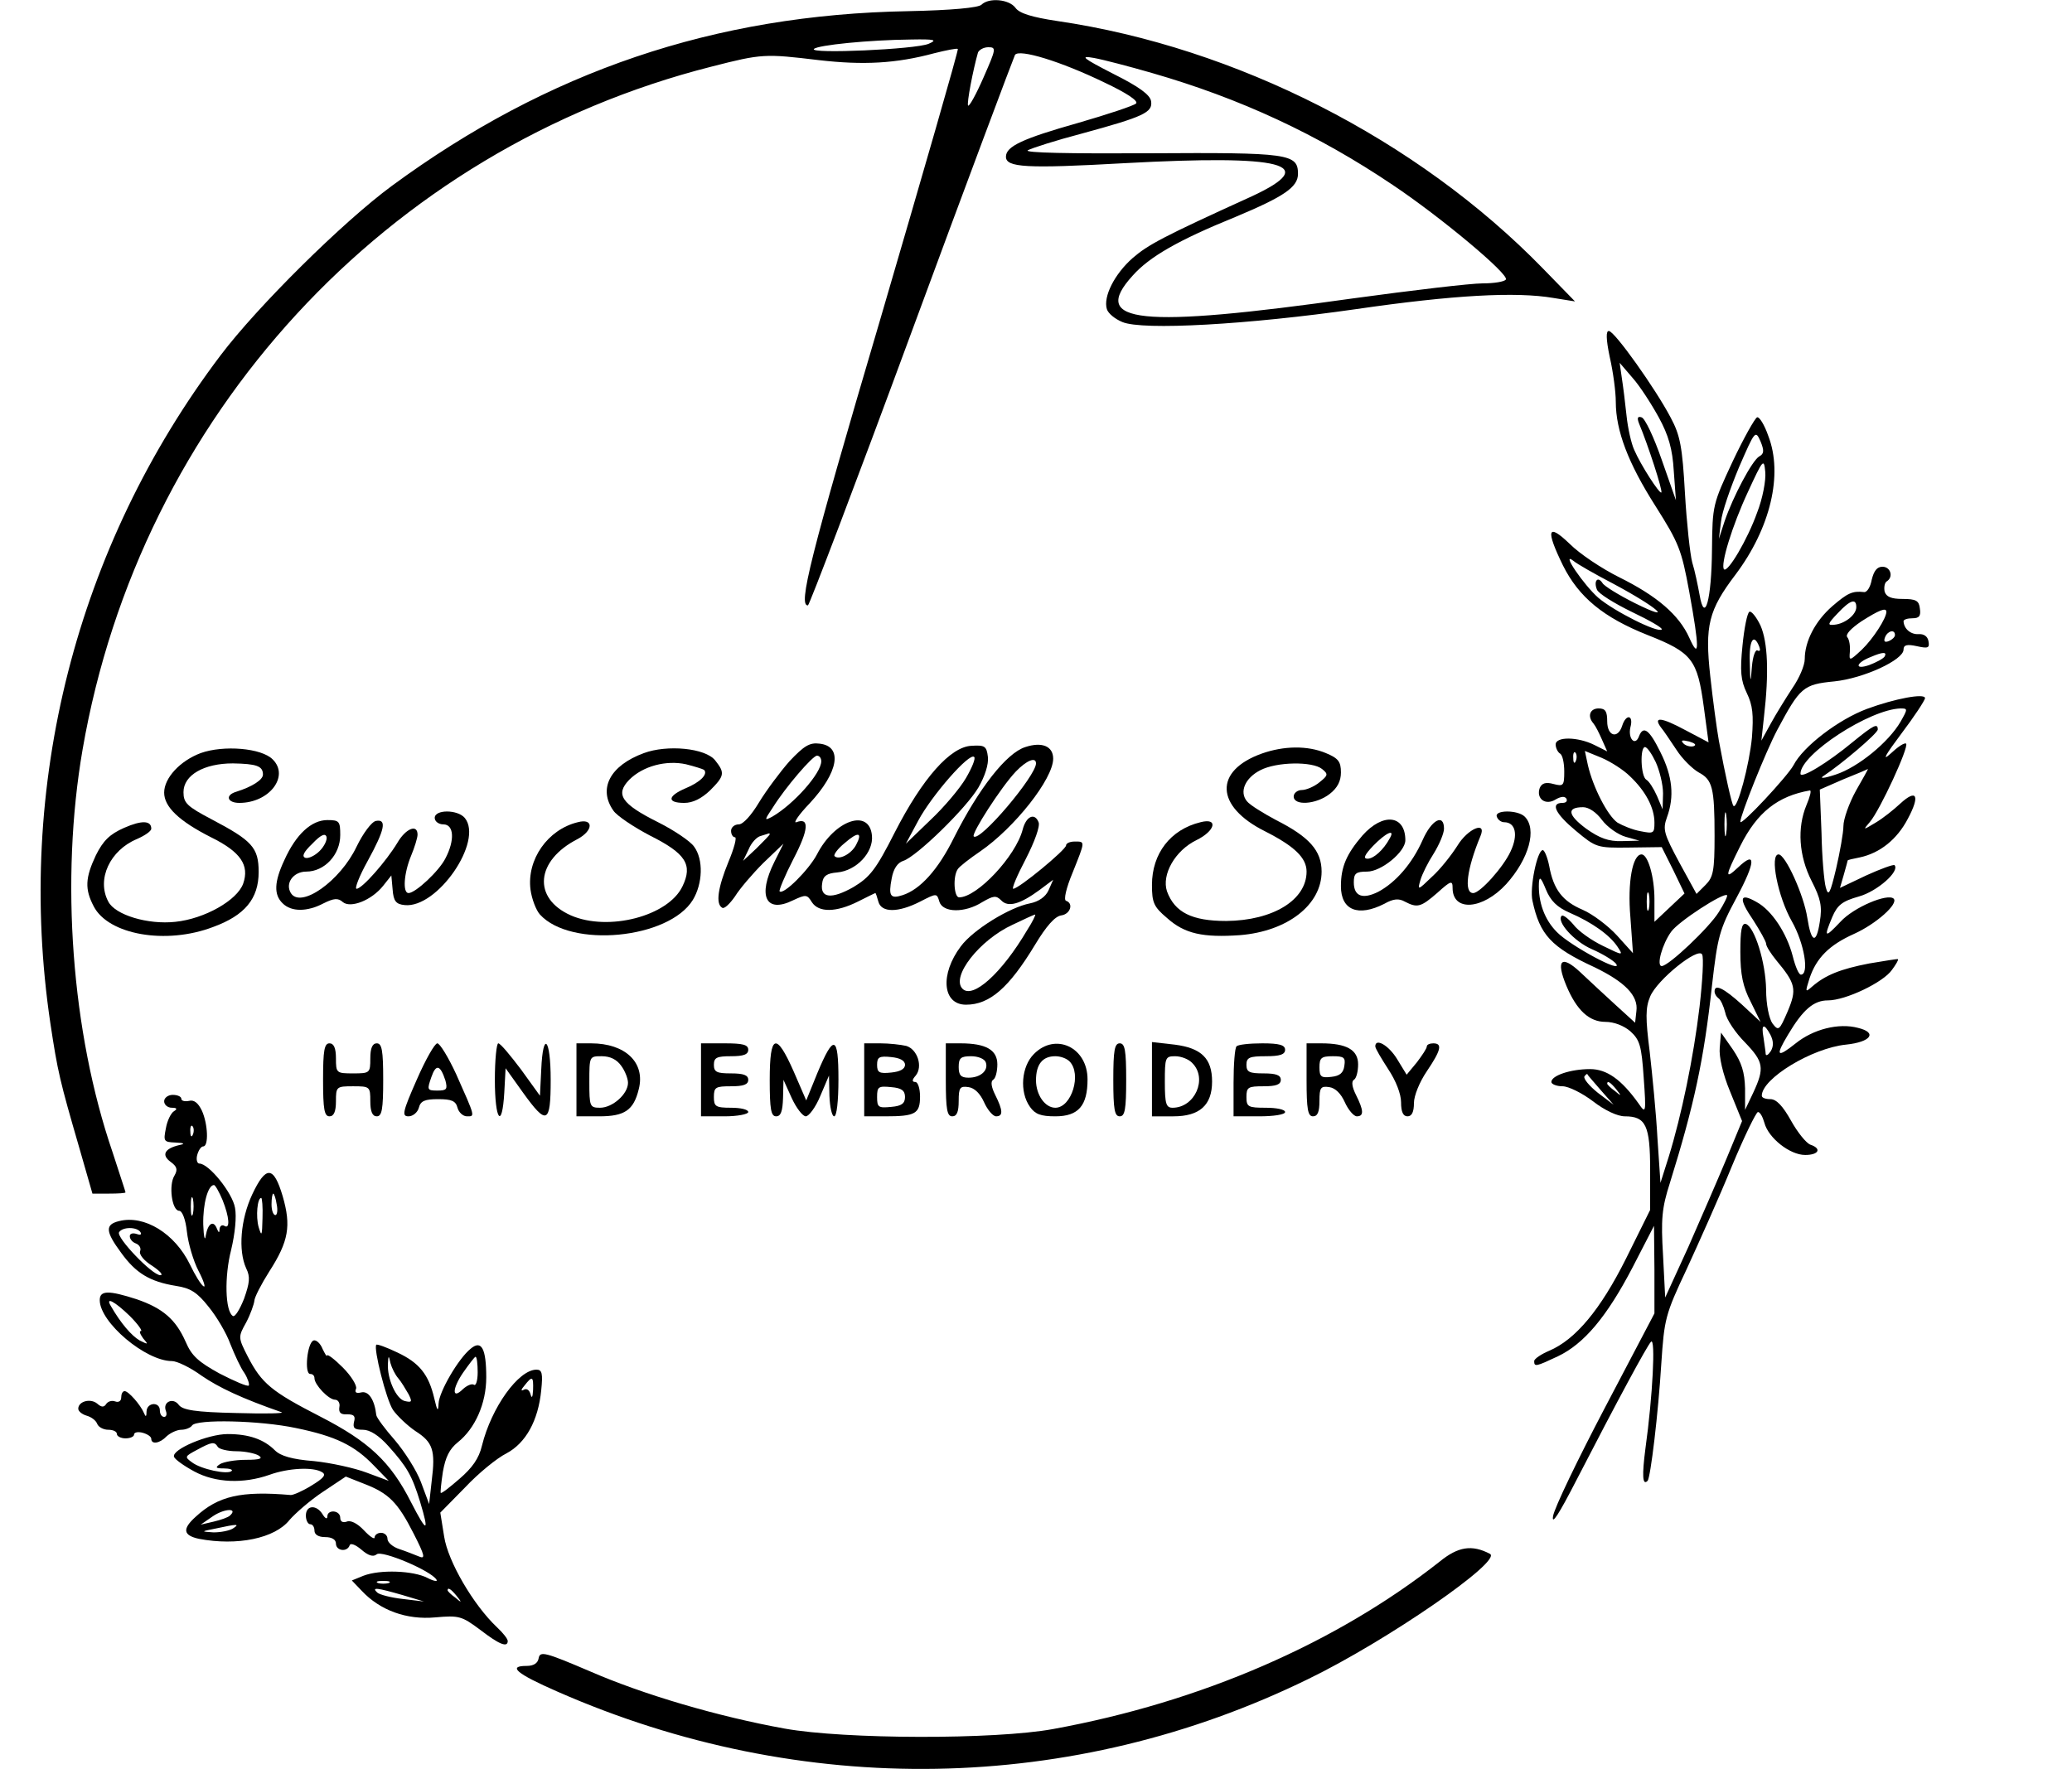 <?xml version="1.0" encoding="UTF-8" standalone="yes"?>
<svg version="1.0" xmlns="http://www.w3.org/2000/svg" width="481.947" height="411.573" viewBox="0 0 482 412" preserveAspectRatio="xMidYMid meet">
  <g transform="translate(0,412) scale(0.1,-0.1)" fill="#000000" stroke="none">
    <path d="M2283 4109 c-7 -7 -70 -13 -170 -15 -452 -8 -840 -140 -1203 -407
-114 -84 -313 -281 -399 -395 -336 -445 -478 -1003 -396 -1555 17 -113 22
-134 67 -289 l31 -108 38 0 c22 0 39 1 39 3 0 2 -14 43 -30 93 -96 280 -122
636 -70 938 134 776 707 1399 1465 1591 117 30 124 30 249 15 104 -12 180 -8
269 16 28 7 53 12 55 10 2 -2 -80 -286 -181 -631 -165 -559 -191 -666 -168
-665 3 0 112 286 241 636 129 350 238 640 241 646 9 15 107 -15 208 -64 51
-24 80 -43 74 -49 -5 -5 -65 -25 -134 -45 -131 -37 -169 -55 -169 -79 0 -25
46 -28 277 -15 369 20 457 -2 296 -77 -209 -95 -242 -113 -278 -144 -42 -37
-69 -90 -60 -119 3 -10 19 -23 36 -30 47 -20 293 -6 544 30 227 33 373 41 460
26 l50 -8 -75 77 c-292 300 -714 515 -1130 576 -60 9 -89 18 -98 31 -15 20
-62 24 -79 7z m-123 -91 c-30 -13 -279 -24 -267 -12 9 9 128 21 227 22 55 1
61 -1 40 -10z m128 -78 c-17 -39 -33 -68 -36 -66 -4 4 12 86 23 124 3 6 13 12
24 12 19 0 18 -4 -11 -70z m392 10 c205 -59 386 -143 561 -261 112 -75 271
-208 263 -220 -3 -5 -27 -9 -54 -9 -28 0 -163 -16 -302 -35 -497 -70 -614 -58
-513 53 39 44 107 83 240 137 112 47 145 69 145 100 0 47 -21 50 -345 48 -188
-1 -294 1 -284 7 9 5 65 23 126 39 143 39 165 49 161 75 -2 15 -28 34 -88 64
-72 37 -79 43 -45 37 22 -4 83 -20 135 -35z"/>
    <path d="M3746 3288 c8 -35 14 -81 14 -104 0 -67 29 -143 92 -242 55 -87 61
-102 79 -200 24 -132 24 -161 0 -107 -24 53 -75 97 -164 141 -40 20 -91 54
-114 77 -52 50 -57 34 -16 -50 37 -74 94 -121 197 -162 104 -41 116 -57 131
-168 l11 -82 -55 29 c-54 29 -75 32 -56 6 6 -7 22 -31 36 -52 14 -22 38 -45
52 -53 32 -17 37 -35 37 -148 0 -81 -3 -96 -21 -114 l-21 -21 -40 73 c-36 67
-39 77 -29 105 18 49 13 96 -15 152 -26 53 -40 63 -50 37 -9 -24 -26 -5 -20
21 8 29 -10 32 -19 4 -10 -32 -35 -25 -35 10 0 23 -4 30 -20 30 -20 0 -27 -18
-12 -35 5 -6 13 -22 20 -38 l12 -27 -30 15 c-38 19 -90 20 -90 1 0 -8 5 -18
10 -21 6 -3 10 -22 10 -42 0 -33 -2 -35 -25 -29 -18 5 -27 2 -32 -9 -9 -25 13
-42 37 -27 12 7 21 8 25 2 3 -6 -1 -10 -9 -10 -29 0 -17 -25 31 -65 47 -39 49
-40 124 -39 l76 1 27 -54 26 -54 -35 -33 -35 -33 0 53 c0 51 -15 104 -30 104
-21 0 -33 -65 -26 -146 l6 -84 -37 41 c-21 23 -57 50 -80 60 -47 20 -68 47
-78 102 -4 20 -11 37 -15 37 -13 0 -31 -88 -24 -118 17 -79 43 -108 145 -155
70 -34 102 -66 97 -102 l-3 -27 -45 41 c-25 23 -62 57 -83 77 -44 41 -57 28
-32 -32 24 -57 53 -84 91 -84 20 0 43 -9 58 -22 22 -20 26 -34 31 -108 6 -83
5 -85 -12 -60 -40 56 -74 80 -113 80 -45 0 -90 -15 -90 -30 0 -5 12 -10 26
-10 14 0 46 -16 71 -35 27 -21 57 -35 74 -35 49 0 59 -21 59 -125 l0 -93 -56
-113 c-60 -120 -118 -189 -179 -215 -19 -8 -35 -19 -35 -24 0 -14 4 -13 55 11
61 29 114 92 174 207 l50 97 1 -102 0 -102 -115 -219 c-63 -120 -118 -234
-121 -253 -4 -23 14 5 53 81 99 192 165 314 175 325 11 11 4 -127 -13 -249 -8
-62 -7 -87 5 -75 7 7 25 158 32 273 7 104 9 114 59 220 28 61 76 168 105 239
29 70 57 127 61 127 5 0 11 -11 15 -25 9 -35 59 -75 95 -75 32 0 39 15 12 24
-10 4 -30 29 -45 56 -19 34 -34 50 -48 50 -11 0 -20 3 -20 8 0 40 117 111 196
119 58 6 74 28 28 39 -45 12 -104 -3 -145 -36 -44 -35 -48 -30 -18 20 35 59
60 80 93 80 41 0 129 42 149 71 9 12 16 24 14 25 -1 1 -31 -4 -67 -10 -67 -13
-102 -27 -133 -54 -16 -14 -16 -13 -6 19 16 48 46 78 104 104 51 23 104 70 92
82 -14 13 -93 -20 -124 -54 -37 -39 -39 -37 -19 11 12 28 23 37 62 48 43 12
96 59 83 73 -3 2 -33 -9 -66 -24 l-61 -29 9 31 c5 18 9 32 9 33 0 1 12 4 28 7
47 10 87 42 112 90 29 54 21 71 -18 35 -15 -14 -40 -34 -57 -44 -30 -18 -30
-18 -13 2 23 27 91 174 84 182 -4 3 -20 -8 -37 -24 -20 -18 -11 -2 25 46 31
41 56 79 56 84 0 12 -70 -1 -135 -25 -67 -25 -149 -88 -171 -131 -14 -26 -124
-144 -124 -132 0 15 59 163 86 214 53 99 60 106 133 113 68 7 161 50 161 74 0
11 8 13 31 8 27 -6 30 -4 27 12 -2 11 -11 17 -23 16 -18 -1 -34 12 -35 30 0 4
9 7 21 7 15 0 20 5 17 23 -2 18 -9 22 -40 22 -27 0 -38 5 -42 17 -2 10 0 21 5
24 16 10 9 34 -10 34 -13 0 -20 -10 -25 -30 -3 -17 -11 -30 -18 -29 -27 3 -38
-2 -74 -33 -40 -35 -64 -82 -64 -123 0 -15 -13 -45 -29 -68 -15 -23 -38 -60
-50 -82 l-22 -40 6 55 c12 103 9 174 -8 213 -10 21 -22 35 -26 32 -5 -3 -12
-38 -16 -79 -6 -59 -4 -81 10 -110 14 -29 16 -51 12 -104 -6 -63 -34 -168 -43
-159 -4 4 -19 71 -34 152 -5 28 -14 95 -20 150 -13 118 -4 154 59 237 81 108
111 233 76 323 -9 26 -21 45 -26 43 -5 -2 -31 -48 -57 -103 -46 -99 -47 -101
-48 -205 -1 -117 -17 -175 -29 -105 -4 22 -11 56 -17 75 -5 19 -13 92 -17 162
-6 107 -11 134 -33 175 -35 67 -131 202 -144 202 -7 1 -7 -18 2 -61z m114
-140 c23 -42 32 -74 35 -125 l5 -68 -33 94 c-18 52 -39 97 -47 99 -9 3 -11 -1
-6 -14 21 -50 56 -158 52 -161 -4 -4 -48 64 -63 99 -7 15 -15 51 -18 80 -3 29
-8 69 -11 88 l-5 35 30 -35 c17 -19 44 -61 61 -92z m234 -91 c-16 -9 -61 -93
-81 -152 l-13 -40 5 40 c2 22 22 79 42 127 37 85 38 87 50 60 9 -22 8 -29 -3
-35z m-5 -131 c-22 -62 -68 -140 -77 -132 -9 10 19 102 56 181 35 76 37 78 40
46 2 -19 -6 -62 -19 -95z m-334 -166 c101 -54 145 -92 50 -45 -38 19 -72 40
-76 47 -11 17 -21 5 -13 -15 3 -9 40 -32 81 -52 42 -20 73 -38 70 -41 -9 -9
-112 43 -148 74 -33 29 -88 109 -58 86 8 -7 50 -31 94 -54z m565 -54 c0 -18
-27 -39 -51 -41 -17 -2 -16 2 8 27 29 31 43 35 43 14z m70 -11 c0 -15 -31 -63
-57 -88 -29 -27 -30 -27 -28 -5 1 13 -1 28 -6 34 -5 6 8 20 33 37 41 26 58 33
58 22z m20 -54 c0 -5 -7 -11 -14 -14 -10 -4 -13 -1 -9 9 6 15 23 19 23 5z
m-316 -27 c3 -8 2 -12 -4 -9 -5 3 -11 -14 -13 -37 -3 -41 -4 -41 -5 10 -2 50
9 69 22 36z m292 -23 c-3 -5 -20 -14 -36 -20 -35 -12 -32 5 4 19 28 12 38 12
32 1z m37 -152 c-28 -48 -99 -106 -151 -123 -27 -9 -39 -10 -28 -3 41 27 126
99 126 108 0 15 -9 11 -58 -29 -59 -49 -122 -87 -122 -74 0 45 161 150 233
152 17 0 17 -1 0 -31z m-482 -57 c-7 -2 -18 1 -23 6 -8 8 -4 9 13 5 13 -4 18
-8 10 -11z m-88 -37 c9 -20 17 -52 17 -73 l-1 -37 -13 31 c-8 18 -19 35 -25
38 -13 8 -15 76 -3 76 5 0 16 -16 25 -35z m-186 3 c-3 -8 -6 -5 -6 6 -1 11 2
17 5 13 3 -3 4 -12 1 -19z m126 -36 c36 -34 57 -73 57 -108 0 -25 -2 -26 -32
-20 -18 3 -42 13 -54 20 -23 16 -57 82 -69 134 l-7 33 39 -16 c21 -9 51 -28
66 -43z m526 -34 c-16 -29 -29 -66 -29 -82 0 -15 -8 -60 -17 -99 -14 -59 -18
-66 -24 -44 -4 14 -9 72 -10 127 l-4 101 55 24 c30 12 56 23 57 24 1 0 -12
-23 -28 -51z m-115 -33 c-22 -53 -18 -118 12 -177 21 -41 25 -59 19 -95 -8
-53 -20 -49 -29 9 -8 53 -51 148 -67 148 -21 0 -2 -98 31 -156 29 -51 41 -124
21 -124 -5 0 -13 19 -19 43 -14 54 -49 107 -84 126 -40 23 -43 9 -8 -42 16
-25 30 -50 30 -55 0 -6 11 -23 24 -39 45 -54 48 -67 26 -119 -19 -44 -21 -46
-35 -28 -8 11 -15 44 -15 79 -1 64 -27 146 -47 153 -10 3 -13 -15 -13 -65 0
-53 6 -81 24 -116 l23 -47 -43 40 c-43 39 -64 49 -64 31 0 -6 4 -12 9 -16 5
-3 12 -18 16 -34 3 -16 24 -47 46 -69 43 -45 46 -59 19 -117 l-19 -40 0 50
c-1 38 -8 60 -28 90 l-28 40 -3 -35 c-2 -21 7 -61 24 -102 l28 -69 -36 -87
c-20 -48 -60 -140 -89 -206 l-54 -118 -5 98 c-5 84 -3 110 16 169 56 180 79
285 98 460 13 113 17 130 57 204 45 84 46 111 4 71 -32 -30 -31 -22 5 50 39
78 87 116 162 129 4 0 0 -15 -8 -34z m-476 -35 c12 -16 37 -34 55 -39 l32 -9
-41 -1 c-31 -1 -52 7 -83 29 -43 32 -46 50 -7 50 13 0 31 -12 44 -30z m289
-32 c-2 -13 -4 -3 -4 22 0 25 2 35 4 23 2 -13 2 -33 0 -45z m-364 -184 c53
-23 93 -52 111 -79 14 -21 13 -21 -34 2 -27 13 -58 35 -69 50 -12 14 -24 23
-27 20 -13 -13 29 -60 71 -78 23 -10 48 -25 55 -33 21 -27 -106 41 -137 73
-29 29 -44 70 -42 115 1 16 5 12 16 -15 11 -27 26 -42 56 -55z m184 9 c-3 -10
-5 -2 -5 17 0 19 2 27 5 18 2 -10 2 -26 0 -35z m163 -7 c-22 -36 -117 -126
-133 -126 -13 0 1 51 22 80 17 24 122 92 130 85 2 -2 -7 -20 -19 -39z m-45
-221 c-14 -118 -42 -253 -72 -350 l-19 -60 -7 104 c-3 57 -12 148 -18 201 -10
79 -10 103 1 129 16 39 112 116 121 98 4 -7 1 -61 -6 -122z m165 -65 c7 -14 8
-26 1 -38 -6 -9 -11 -12 -12 -7 0 6 -3 22 -5 38 -6 32 1 35 16 7z m-395 -129
l30 -34 -37 28 c-20 16 -34 33 -31 38 3 4 6 7 7 5 0 -2 15 -18 31 -37z m36 2
c13 -16 12 -17 -3 -4 -10 7 -18 15 -18 17 0 8 8 3 21 -13z"/>
    <path d="M1836 2347 c-22 -25 -54 -68 -71 -96 -18 -30 -37 -51 -47 -51 -10 0
-18 -7 -18 -15 0 -8 4 -15 9 -15 5 0 -2 -26 -15 -57 -25 -61 -30 -98 -15 -107
5 -4 18 9 30 26 11 18 41 53 66 78 l47 45 -21 -42 c-40 -80 -20 -121 43 -90
30 14 33 14 44 -4 16 -25 57 -24 107 1 22 11 40 20 41 20 1 0 4 -9 7 -20 7
-26 46 -26 97 0 39 20 39 20 45 0 8 -26 59 -27 100 -1 26 15 32 16 44 4 16
-17 44 -9 89 24 l32 24 -11 -25 c-7 -15 -23 -26 -43 -30 -47 -9 -132 -61 -161
-100 -49 -65 -43 -136 12 -136 55 0 100 39 161 140 26 43 46 66 61 68 21 3 29
28 11 34 -6 2 0 29 15 65 30 75 30 73 5 73 -11 0 -20 -4 -20 -9 0 -10 -110
-101 -123 -101 -4 0 9 31 29 69 21 41 34 77 30 86 -9 23 -29 14 -37 -17 -16
-62 -106 -158 -148 -158 -12 0 -15 49 -3 66 4 6 27 24 52 41 80 55 170 169
170 216 0 29 -26 40 -65 27 -44 -14 -108 -96 -166 -211 -37 -75 -79 -121 -120
-134 -28 -9 -33 -2 -25 39 4 23 14 37 27 41 31 10 147 123 175 171 15 26 24
54 22 71 -3 25 -7 28 -38 26 -49 -2 -114 -75 -179 -202 -44 -87 -58 -104 -96
-127 -51 -29 -78 -26 -73 8 2 18 11 24 35 26 45 4 85 47 81 86 -6 64 -87 36
-128 -44 -19 -36 -78 -95 -87 -86 -2 2 12 36 32 75 36 69 38 98 7 86 -8 -3 5
17 31 44 67 72 78 133 23 139 -23 3 -36 -5 -70 -41z m74 0 c0 -28 -64 -100
-114 -129 -19 -10 -19 -9 1 21 30 48 93 121 103 121 6 0 10 -6 10 -13z m337
-39 c-14 -24 -51 -68 -83 -98 l-57 -55 29 54 c31 58 119 159 130 148 4 -3 -5
-25 -19 -49z m163 34 c0 -29 -131 -184 -145 -170 -6 6 63 114 98 151 25 26 47
35 47 19z m-620 -165 c0 -2 -14 -16 -31 -33 l-31 -29 13 27 c6 15 19 29 28 31
9 3 17 5 19 6 1 0 2 0 2 -2z m201 -25 c-11 -21 -40 -36 -50 -26 -3 3 7 17 23
30 32 28 43 26 27 -4z m398 -199 c-59 -100 -126 -160 -150 -136 -28 28 40 114
116 149 27 13 51 24 53 24 2 0 -6 -17 -19 -37z"/>
    <path d="M465 2366 c-48 -18 -85 -58 -85 -92 0 -33 34 -66 109 -104 69 -34 90
-65 75 -108 -14 -39 -90 -82 -158 -89 -64 -7 -140 16 -156 47 -28 52 4 120 67
146 18 8 33 18 33 24 0 19 -22 20 -63 2 -34 -15 -49 -30 -66 -64 -25 -53 -26
-79 -5 -119 34 -66 168 -90 278 -48 74 27 106 66 106 128 0 57 -15 73 -110
123 -57 30 -65 38 -65 63 0 40 48 67 115 67 55 -1 70 -6 70 -26 0 -12 -24 -28
-62 -40 -27 -8 -21 -26 7 -26 70 0 117 62 78 101 -26 27 -115 34 -168 15z"/>
    <path d="M1497 2366 c-79 -29 -107 -83 -71 -134 8 -12 47 -38 85 -58 84 -42
100 -68 76 -118 -33 -70 -173 -106 -260 -68 -90 40 -82 128 16 178 37 20 37
49 0 39 -70 -17 -119 -87 -110 -157 3 -22 13 -48 22 -58 72 -79 300 -57 356
34 23 38 25 94 3 124 -8 12 -46 38 -84 57 -86 43 -100 65 -67 99 32 32 86 46
132 36 20 -5 39 -11 42 -13 10 -10 -9 -29 -43 -43 -42 -18 -44 -34 -3 -34 20
0 40 10 60 29 34 34 35 41 12 70 -23 29 -112 37 -166 17z"/>
    <path d="M2936 2365 c-112 -40 -109 -123 7 -181 69 -35 97 -62 97 -94 0 -66
-78 -114 -187 -115 -80 0 -120 20 -138 69 -13 39 19 95 68 119 45 22 52 53 10
42 -70 -17 -113 -73 -113 -146 0 -41 4 -51 35 -77 41 -37 84 -46 170 -40 111
9 190 71 190 148 0 49 -29 81 -106 120 -30 16 -61 35 -68 44 -18 22 -4 54 31
72 38 20 122 21 144 3 15 -12 14 -15 -6 -31 -12 -10 -31 -18 -41 -18 -10 0
-19 -7 -19 -15 0 -22 52 -19 84 6 18 14 26 30 26 50 0 25 -6 33 -35 45 -43 18
-98 17 -149 -1z"/>
    <path d="M1010 2215 c0 -8 9 -15 20 -15 25 0 27 -37 5 -79 -15 -30 -70 -81
-86 -81 -14 0 -11 46 6 87 8 19 15 42 15 49 0 26 -28 14 -47 -19 -26 -43 -82
-107 -95 -107 -5 0 6 29 26 65 40 73 45 98 19 93 -10 -2 -30 -29 -45 -60 -38
-80 -130 -145 -153 -108 -14 23 6 50 36 50 42 0 79 39 79 85 0 32 -2 35 -30
35 -37 0 -73 -33 -100 -93 -24 -51 -25 -81 -4 -101 20 -20 57 -20 95 0 24 12
34 13 45 3 18 -15 67 4 94 38 l19 24 3 -33 c2 -27 8 -34 28 -36 76 -8 184 149
140 203 -17 20 -70 20 -70 0z m-268 -77 c-11 -11 -26 -18 -33 -16 -9 3 -5 13
16 33 20 21 30 25 33 16 2 -7 -5 -22 -16 -33z"/>
    <path d="M3483 2218 c2 -7 10 -13 17 -13 27 0 33 -30 15 -68 -17 -37 -71 -97
-87 -97 -22 0 -15 56 17 133 15 36 -30 17 -54 -23 -14 -22 -40 -55 -59 -72
-33 -32 -34 -32 -27 -8 4 14 18 42 31 62 13 21 24 47 24 58 0 36 -29 21 -50
-27 -24 -54 -62 -98 -103 -120 -36 -18 -57 -11 -57 22 0 21 5 25 31 25 33 0
89 46 89 73 0 59 -52 65 -100 11 -37 -43 -50 -73 -50 -118 0 -56 40 -72 101
-41 21 12 34 13 48 5 29 -15 37 -13 76 21 31 28 35 29 35 11 0 -56 70 -51 125
9 53 59 72 128 43 157 -16 16 -71 16 -65 0z m-249 -50 c-15 -28 -38 -48 -52
-48 -11 0 -7 9 13 30 29 30 52 41 39 18z"/>
    <path d="M750 1605 c0 -69 3 -85 15 -85 10 0 15 11 15 35 0 34 1 35 40 35 39
0 40 -1 40 -35 0 -24 5 -35 15 -35 12 0 15 16 15 85 0 69 -3 85 -15 85 -10 0
-15 -11 -15 -35 0 -34 -1 -35 -40 -35 -39 0 -40 1 -40 35 0 24 -5 35 -15 35
-12 0 -15 -16 -15 -85z"/>
    <path d="M968 1605 c-33 -75 -35 -85 -19 -85 10 0 21 9 24 20 4 16 14 20 45
20 31 0 41 -4 45 -20 3 -11 13 -20 22 -20 19 0 20 -3 -25 98 -18 39 -38 72
-44 72 -6 0 -28 -39 -48 -85z m67 -2 c5 -20 3 -23 -19 -23 -24 0 -24 2 -14 31
11 32 21 29 33 -8z"/>
    <path d="M1150 1605 c0 -95 17 -117 22 -29 l3 56 40 -56 c56 -78 65 -74 65 29
0 97 -18 116 -22 24 l-3 -61 -44 61 c-25 33 -48 61 -53 61 -4 0 -8 -38 -8 -85z"/>
    <path d="M1340 1605 l0 -85 53 0 c59 0 80 14 92 63 16 62 -31 107 -111 107
l-34 0 0 -85z m104 33 c9 -12 16 -30 16 -40 0 -26 -36 -58 -65 -58 -24 0 -25
3 -25 60 0 60 0 60 29 60 20 0 35 -8 45 -22z"/>
    <path d="M1630 1605 l0 -85 55 0 c30 0 55 5 55 10 0 6 -18 10 -40 10 -36 0
-40 3 -40 25 0 23 4 25 40 25 29 0 40 4 40 15 0 11 -11 15 -40 15 -33 0 -40 3
-40 20 0 17 7 20 40 20 29 0 40 4 40 15 0 12 -13 15 -55 15 l-55 0 0 -85z"/>
    <path d="M1790 1605 c0 -69 3 -85 15 -85 11 0 15 12 16 43 l1 42 19 -42 c11
-24 26 -43 33 -43 7 0 23 21 34 48 l20 47 1 -47 c1 -27 6 -48 11 -48 6 0 10
35 10 86 0 103 -11 106 -49 15 l-26 -64 -29 67 c-41 93 -56 88 -56 -19z"/>
    <path d="M2010 1605 l0 -85 49 0 c70 0 81 6 81 46 0 19 -5 34 -11 34 -8 0 -8
5 1 15 17 21 4 61 -22 69 -13 3 -40 6 -60 6 l-38 0 0 -85z m95 35 c0 -10 -12
-16 -32 -18 -28 -3 -33 0 -33 18 0 18 5 21 33 18 20 -2 32 -8 32 -18z m0 -75
c0 -15 -8 -21 -32 -23 -30 -3 -33 -1 -33 23 0 24 3 26 33 23 24 -2 32 -8 32
-23z"/>
    <path d="M2200 1605 c0 -69 3 -85 15 -85 11 0 15 11 15 36 0 31 3 35 23 32 14
-2 27 -15 36 -35 8 -18 21 -33 28 -33 17 0 16 14 -2 50 -9 18 -11 31 -5 35 6
3 10 20 10 36 0 34 -27 49 -86 49 l-34 0 0 -85z m93 41 c7 -19 -12 -36 -40
-36 -18 0 -23 6 -23 25 0 21 5 25 29 25 16 0 31 -6 34 -14z"/>
    <path d="M2405 1665 c-29 -29 -34 -88 -9 -123 12 -17 25 -22 59 -22 54 0 75
25 75 86 0 75 -75 110 -125 59z m83 -17 c29 -29 5 -108 -33 -108 -24 0 -45 30
-45 64 0 37 15 56 45 56 12 0 26 -5 33 -12z"/>
    <path d="M2590 1605 c0 -69 3 -85 15 -85 12 0 15 16 15 85 0 69 -3 85 -15 85
-12 0 -15 -16 -15 -85z"/>
    <path d="M2680 1606 l0 -86 50 0 c61 0 90 26 90 81 0 54 -25 78 -87 86 l-53 6
0 -87z m94 38 c36 -36 6 -104 -46 -104 -15 0 -18 9 -18 60 0 57 1 60 24 60 14
0 32 -7 40 -16z"/>
    <path d="M2877 1683 c-4 -3 -7 -42 -7 -85 l0 -78 60 0 c33 0 60 4 60 10 0 6
-20 10 -45 10 -41 0 -45 2 -45 25 0 23 4 25 40 25 29 0 40 4 40 15 0 11 -11
15 -40 15 -33 0 -40 3 -40 20 0 17 7 20 45 20 33 0 45 4 45 15 0 11 -13 15
-53 15 -30 0 -57 -3 -60 -7z"/>
    <path d="M3040 1605 c0 -69 3 -85 15 -85 11 0 15 11 15 36 0 31 3 35 23 32 14
-2 27 -15 36 -35 8 -18 21 -33 28 -33 17 0 16 14 -2 50 -9 18 -11 31 -5 35 6
3 10 20 10 36 0 34 -27 49 -86 49 l-34 0 0 -85z m88 33 c-2 -17 -11 -24 -30
-26 -24 -3 -28 0 -28 22 0 22 4 26 31 26 26 0 30 -3 27 -22z"/>
    <path d="M3200 1683 c0 -5 14 -28 30 -53 18 -27 30 -58 30 -77 0 -23 5 -33 15
-33 10 0 15 10 15 31 0 17 13 49 30 74 33 49 37 65 15 65 -8 0 -15 -3 -15 -7
0 -5 -11 -21 -23 -37 l-24 -29 -22 36 c-20 33 -51 50 -51 30z"/>
    <path d="M380 1555 c0 -8 8 -15 18 -15 12 0 13 -3 5 -8 -7 -4 -16 -22 -19 -40
-6 -30 -5 -32 22 -33 21 -1 24 -3 9 -6 -34 -8 -42 -23 -20 -39 15 -11 17 -18
9 -32 -14 -22 -6 -82 11 -82 7 0 15 -20 18 -49 3 -27 15 -68 27 -91 12 -23 17
-39 12 -36 -6 3 -20 26 -32 51 -35 72 -106 116 -165 101 -33 -8 -32 -24 5 -74
34 -47 66 -67 128 -77 33 -5 49 -15 75 -48 19 -23 42 -62 51 -87 10 -25 24
-56 33 -68 8 -13 12 -26 10 -29 -3 -3 -33 10 -68 28 -49 27 -65 41 -79 74 -23
52 -53 78 -114 99 -65 21 -86 21 -86 -2 0 -52 107 -142 168 -142 12 0 43 -15
69 -34 41 -28 94 -53 186 -85 9 -3 -38 -4 -105 -2 -96 2 -125 7 -134 19 -13
18 -38 7 -30 -14 3 -8 1 -14 -4 -14 -6 0 -10 7 -10 15 0 21 -30 19 -31 -2 0
-13 -2 -14 -6 -4 -8 19 -36 51 -45 51 -5 0 -8 -7 -8 -15 0 -8 -6 -12 -14 -9
-8 3 -17 0 -21 -6 -5 -8 -11 -8 -21 1 -16 13 -44 5 -44 -12 0 -6 9 -13 19 -16
11 -3 22 -11 25 -19 3 -8 15 -14 26 -14 11 0 20 -4 20 -10 0 -5 9 -10 20 -10
11 0 20 4 20 9 0 5 9 7 20 4 11 -3 20 -9 20 -14 0 -14 20 -11 36 6 9 8 24 15
34 15 10 0 22 5 25 10 10 15 157 12 242 -6 92 -19 136 -40 182 -88 l34 -35
-51 19 c-29 11 -84 23 -123 27 -51 4 -78 12 -91 25 -26 26 -61 38 -110 38 -46
0 -131 -36 -125 -53 2 -6 23 -21 47 -34 50 -27 115 -29 175 -8 44 16 103 19
123 6 10 -6 3 -14 -25 -31 -21 -13 -42 -22 -48 -22 -116 10 -169 -2 -222 -51
-31 -28 -29 -43 8 -51 89 -17 177 1 211 44 13 15 47 45 77 65 l54 36 43 -17
c57 -22 78 -43 115 -116 26 -51 28 -60 12 -53 -10 4 -30 12 -45 17 -16 5 -28
16 -28 24 0 8 -7 14 -15 14 -8 0 -15 -5 -15 -11 0 -5 -11 2 -25 17 -15 16 -31
24 -40 20 -9 -3 -15 0 -15 9 0 18 -30 20 -30 3 0 -7 -5 -5 -11 5 -14 23 -39
22 -39 -3 0 -11 5 -20 10 -20 6 0 10 -7 10 -15 0 -9 9 -15 25 -15 16 0 25 -6
25 -15 0 -17 26 -21 32 -4 2 6 14 1 27 -10 16 -14 28 -18 36 -11 12 10 126
-38 139 -59 4 -5 -6 -4 -21 4 -33 17 -110 20 -149 5 l-27 -11 23 -24 c43 -46
105 -68 171 -62 56 5 62 3 105 -29 44 -34 64 -42 64 -26 0 5 -11 19 -25 32
-55 52 -114 153 -123 211 l-9 56 58 59 c31 33 74 68 96 79 45 24 74 76 81 147
4 39 2 48 -11 48 -42 0 -105 -88 -127 -177 -7 -30 -23 -52 -52 -77 -23 -20
-42 -35 -44 -33 -1 1 1 23 5 49 6 34 15 53 35 69 40 32 66 90 66 151 0 67 -11
88 -36 67 -29 -23 -74 -101 -75 -128 -1 -20 -3 -18 -10 12 -13 56 -35 83 -86
107 -25 12 -47 20 -49 18 -7 -8 23 -128 39 -152 10 -14 33 -36 52 -49 41 -26
47 -45 38 -116 l-6 -54 -19 51 c-10 27 -38 71 -61 98 -23 26 -42 52 -43 58 -4
36 -18 57 -35 53 -12 -3 -16 0 -12 9 2 7 -11 29 -31 49 -20 20 -36 32 -37 28
0 -4 -4 3 -10 15 -5 13 -15 22 -21 20 -15 -5 -22 -78 -8 -78 6 0 10 -4 10 -10
0 -15 33 -50 48 -50 7 0 12 -8 10 -17 -2 -13 3 -18 18 -17 16 0 20 -4 16 -18
-3 -14 1 -18 21 -18 16 0 37 -13 60 -39 42 -47 54 -67 73 -129 22 -73 16 -73
-21 -1 -48 95 -99 142 -212 200 -113 58 -136 77 -168 139 -23 45 -23 46 -4 80
10 19 18 42 19 50 0 8 16 39 35 69 45 70 51 106 31 175 -21 71 -39 72 -71 4
-27 -58 -33 -130 -14 -172 10 -20 8 -34 -5 -71 -10 -25 -21 -43 -26 -40 -18
11 -20 92 -4 154 9 38 13 77 9 98 -6 35 -61 103 -83 103 -5 0 -8 9 -5 20 3 11
9 20 14 20 13 0 11 52 -3 83 -9 19 -19 26 -30 23 -10 -2 -18 0 -18 5 0 5 -9 9
-20 9 -11 0 -20 -7 -20 -15z m67 -77 c-3 -8 -6 -5 -6 6 -1 11 2 17 5 13 3 -3
4 -12 1 -19z m69 -153 c16 -40 18 -69 4 -60 -5 3 -10 0 -11 -7 0 -10 -2 -10
-6 0 -8 21 -21 13 -26 -15 -2 -16 -5 -4 -6 25 -1 48 11 92 25 92 3 0 12 -16
20 -35z m-69 -32 c-3 -10 -5 -2 -5 17 0 19 2 27 5 18 2 -10 2 -26 0 -35z m195
22 c3 -14 1 -25 -3 -25 -5 0 -9 11 -9 25 0 14 2 25 4 25 2 0 6 -11 8 -25z
m-33 -32 c-1 -42 -2 -44 -9 -21 -7 25 -3 68 6 68 2 0 4 -21 3 -47z m-284 -33
c3 -6 -1 -7 -9 -4 -9 3 -16 1 -16 -5 0 -7 6 -14 14 -17 8 -3 13 -11 10 -18 -3
-8 10 -23 28 -34 18 -12 27 -22 19 -22 -19 0 -103 88 -96 100 8 13 42 13 50 0z
m-25 -195 c19 -19 30 -35 26 -35 -5 0 -2 -7 5 -17 13 -15 12 -15 -8 -5 -19 11
-44 40 -67 80 -14 23 9 11 44 -23z m625 -145 c7 -8 17 -25 24 -37 9 -18 8 -20
-9 -16 -20 5 -41 52 -39 87 1 20 2 20 6 1 3 -11 11 -27 18 -35z m185 14 c0
-19 -4 -33 -9 -29 -5 3 -16 -2 -25 -10 -26 -26 -26 0 0 38 14 20 27 37 29 37
3 0 5 -16 5 -36z m129 -41 c-1 -18 -3 -21 -6 -10 -3 10 -9 14 -16 10 -7 -4 -6
1 2 10 18 23 21 22 20 -10z m-734 -133 c3 -5 23 -10 43 -10 20 0 44 -5 52 -10
11 -7 3 -10 -30 -10 -25 0 -52 -5 -60 -10 -12 -8 -10 -10 9 -10 13 0 22 -3 18
-6 -9 -9 -71 4 -92 20 -18 13 -17 14 11 29 35 19 41 20 49 7z m28 -160 c-4 -4
-21 -10 -38 -14 l-30 -7 29 20 c27 18 59 19 39 1z m7 -30 c-8 -5 -28 -9 -45
-9 -30 2 -30 2 5 9 51 11 57 11 40 0z m363 -127 c-7 -2 -19 -2 -25 0 -7 3 -2
5 12 5 14 0 19 -2 13 -5z m32 -28 l50 -15 -50 6 c-27 3 -54 10 -59 15 -14 13
0 11 59 -6z m126 -2 c13 -16 12 -17 -3 -4 -10 7 -18 15 -18 17 0 8 8 3 21 -13z"/>
    <path d="M3350 483 c-241 -190 -555 -327 -900 -390 -136 -25 -486 -24 -625 1
-155 28 -329 79 -455 134 -103 44 -115 47 -118 30 -2 -12 -12 -18 -28 -18 -45
0 -24 -18 72 -60 569 -250 1200 -239 1749 30 183 89 452 275 422 291 -42 22
-74 17 -117 -18z"/>
  </g>
</svg>